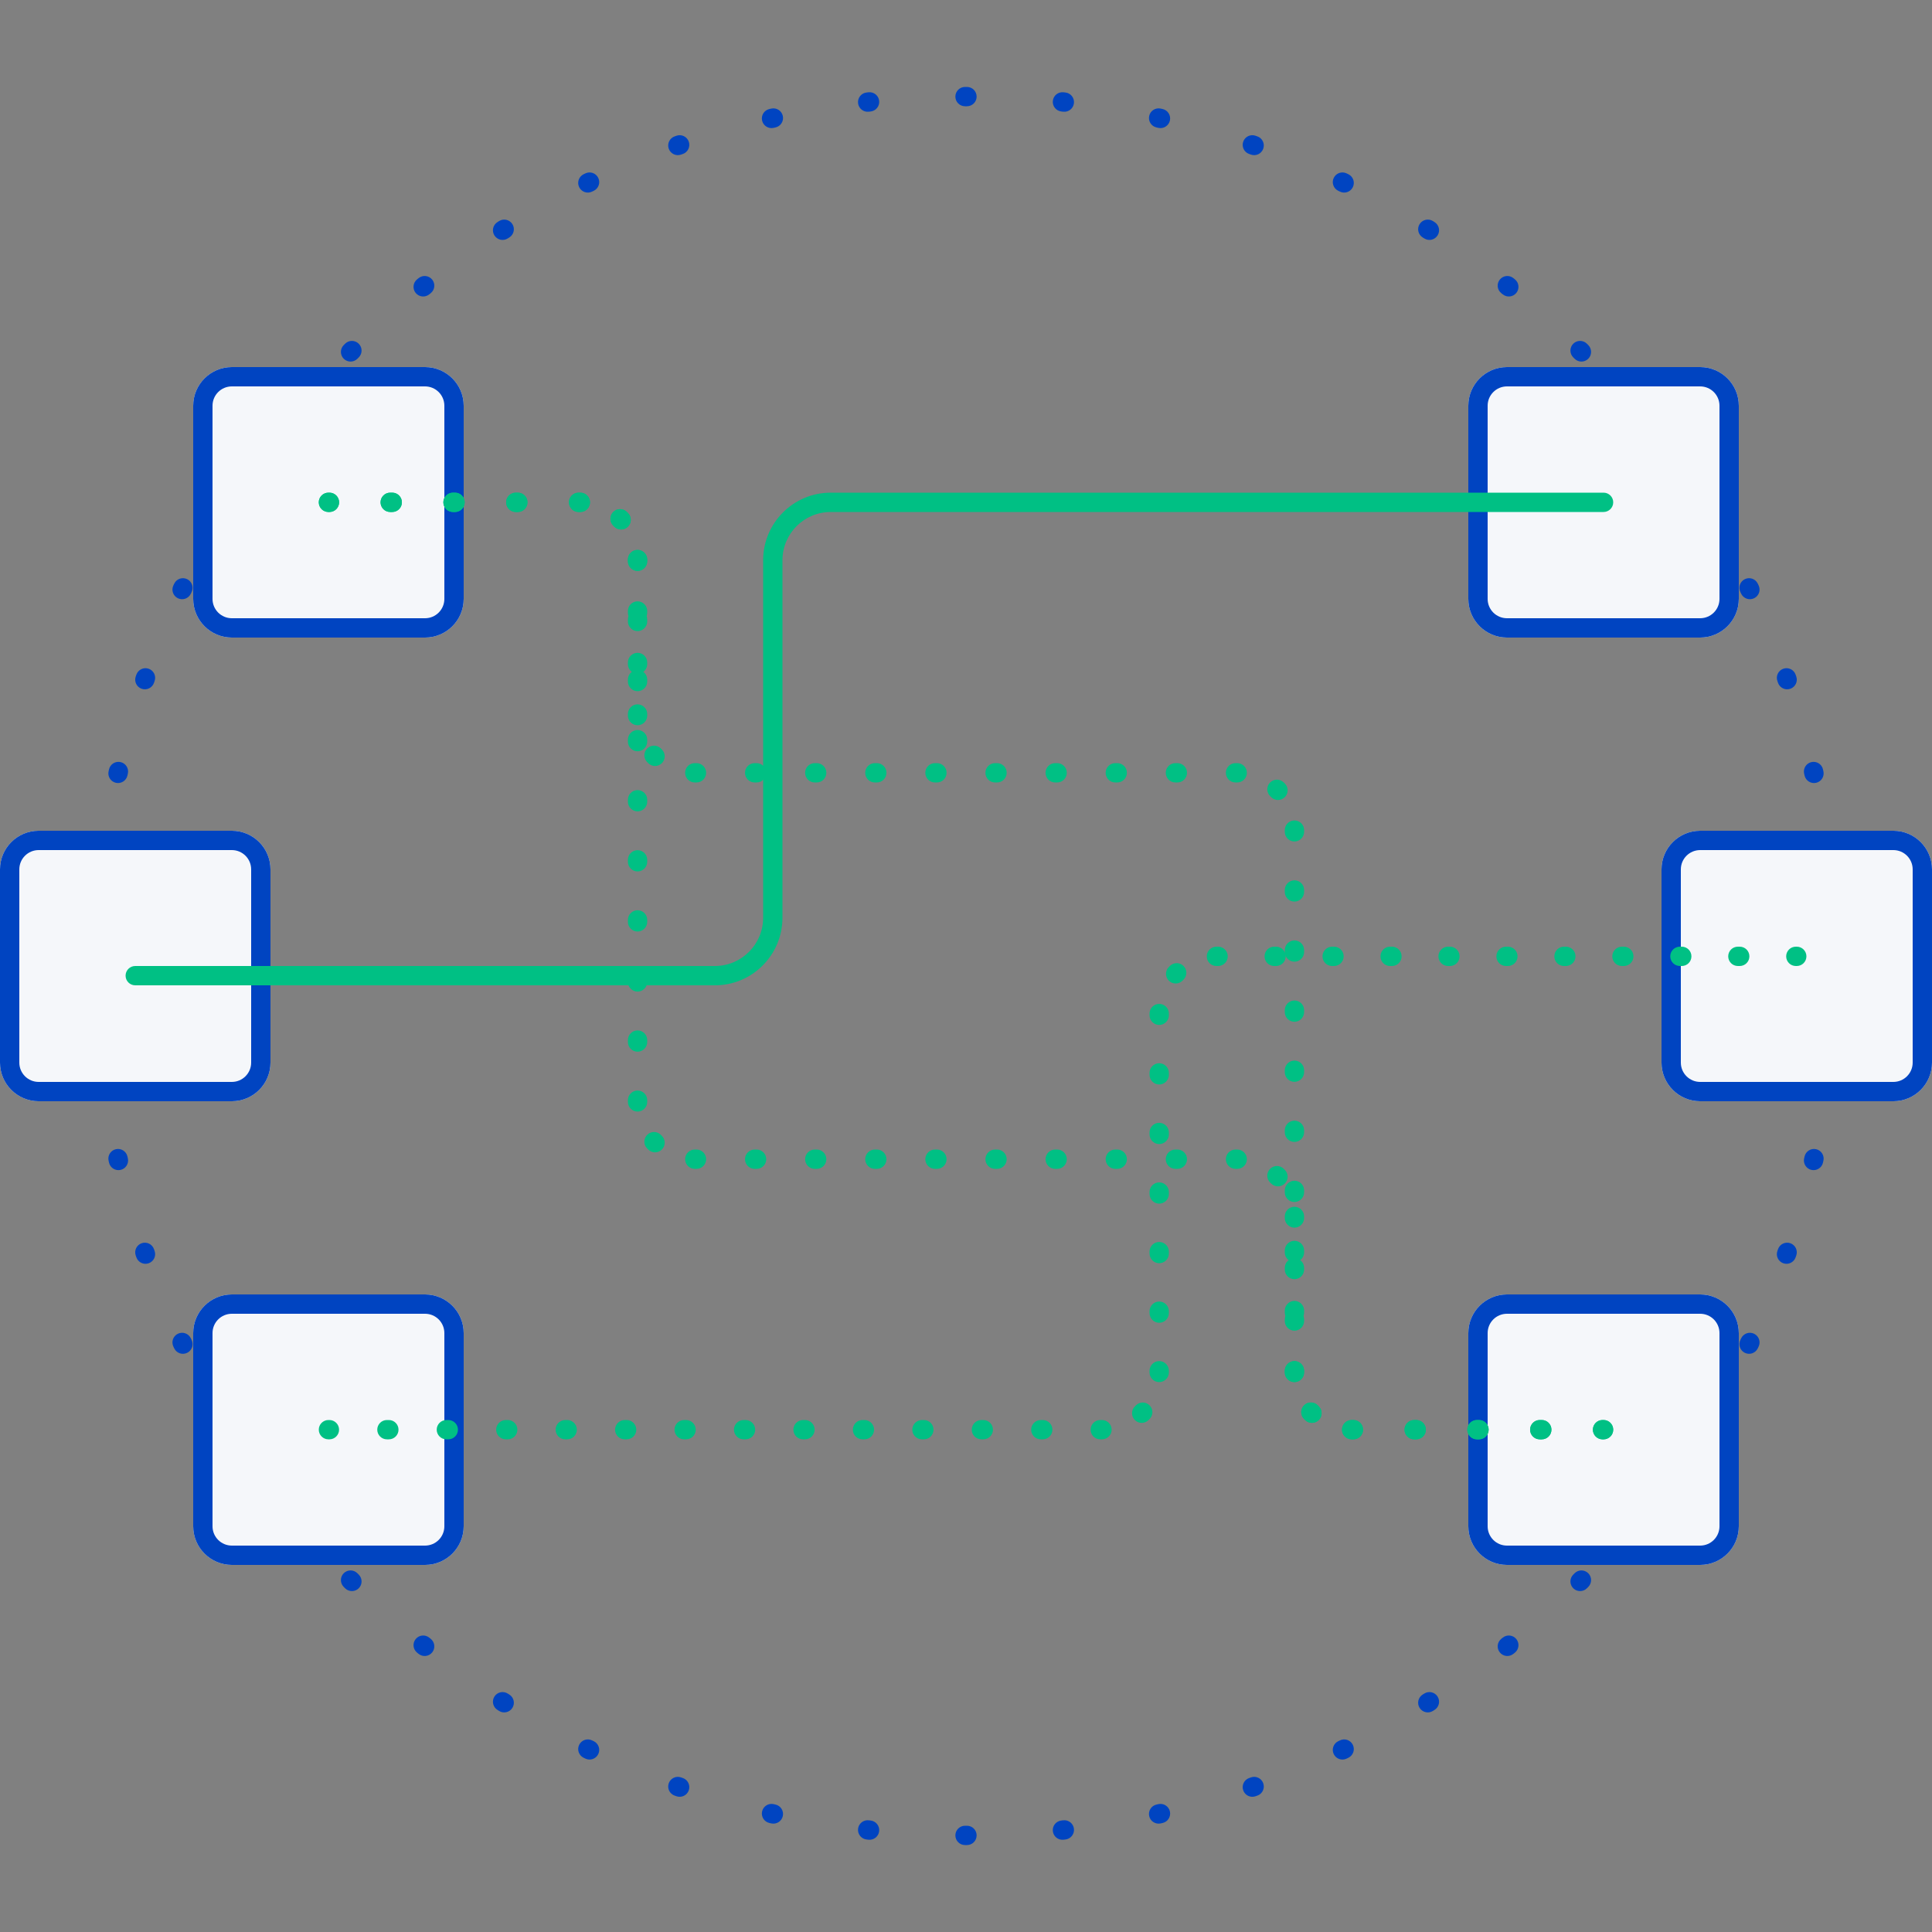 <svg width="100" height="100" viewBox="0 0 100 100" fill="none" xmlns="http://www.w3.org/2000/svg">
<rect x="0" y="0" width="100" height="100" fill="#808080" stroke="none"/>
<g clip-path="url(#clip0)">
<path fill-rule="evenodd" clip-rule="evenodd" d="M49.95 4.5L50 4.5L50.05 4.5C50.327 4.5 50.55 4.724 50.55 5.001C50.55 5.277 50.325 5.5 50.049 5.5L50 5.5L49.951 5.5C49.675 5.5 49.45 5.277 49.45 5.001C49.45 4.724 49.673 4.5 49.95 4.5ZM45.505 5.219C45.536 5.493 45.338 5.74 45.063 5.771L44.966 5.782C44.691 5.812 44.444 5.615 44.413 5.341C44.382 5.066 44.579 4.819 44.854 4.788L44.953 4.777C45.228 4.746 45.475 4.944 45.505 5.219ZM54.495 5.219C54.525 4.944 54.772 4.746 55.047 4.777L55.146 4.788C55.421 4.819 55.618 5.066 55.587 5.341C55.556 5.615 55.309 5.812 55.034 5.782L54.937 5.771C54.662 5.74 54.464 5.493 54.495 5.219ZM40.518 5.998C40.579 6.267 40.41 6.535 40.141 6.596L40.045 6.618C39.776 6.679 39.508 6.511 39.446 6.242C39.385 5.972 39.553 5.704 39.822 5.643L39.92 5.621C40.189 5.56 40.457 5.729 40.518 5.998ZM59.482 5.998C59.543 5.729 59.811 5.56 60.08 5.621L60.178 5.643C60.447 5.704 60.615 5.972 60.554 6.242C60.492 6.511 60.224 6.679 59.955 6.618L59.859 6.596C59.59 6.535 59.421 6.267 59.482 5.998ZM35.651 7.333C35.742 7.594 35.604 7.879 35.344 7.97L35.251 8.002C34.991 8.094 34.705 7.957 34.614 7.696C34.522 7.436 34.66 7.15 34.92 7.059L35.014 7.026C35.275 6.935 35.56 7.072 35.651 7.333ZM64.349 7.333C64.44 7.072 64.725 6.935 64.986 7.026L65.08 7.059C65.341 7.15 65.478 7.436 65.386 7.696C65.295 7.957 65.009 8.094 64.749 8.002L64.656 7.97C64.396 7.879 64.258 7.594 64.349 7.333ZM30.966 9.209C31.086 9.457 30.982 9.756 30.733 9.876L30.644 9.918C30.396 10.039 30.097 9.935 29.977 9.686C29.856 9.438 29.96 9.139 30.209 9.018L30.299 8.975C30.548 8.855 30.847 8.96 30.966 9.209ZM69.034 9.209C69.153 8.96 69.452 8.855 69.701 8.975L69.791 9.018C70.04 9.139 70.144 9.438 70.023 9.686C69.903 9.935 69.604 10.039 69.356 9.918L69.267 9.876C69.019 9.756 68.914 9.457 69.034 9.209ZM26.521 11.6C26.668 11.834 26.598 12.142 26.364 12.289L26.281 12.341C26.047 12.489 25.738 12.419 25.591 12.185C25.444 11.952 25.514 11.643 25.747 11.496L25.832 11.442C26.066 11.296 26.374 11.366 26.521 11.6ZM73.479 11.6C73.626 11.366 73.934 11.296 74.168 11.442L74.253 11.496C74.487 11.643 74.556 11.952 74.409 12.185C74.262 12.419 73.953 12.489 73.719 12.341L73.636 12.289C73.403 12.142 73.332 11.834 73.479 11.6ZM22.372 14.474C22.544 14.69 22.508 15.004 22.292 15.176L22.216 15.237C22 15.41 21.686 15.375 21.513 15.159C21.341 14.944 21.375 14.629 21.591 14.457L21.669 14.394C21.885 14.222 22.2 14.258 22.372 14.474ZM77.628 14.474C77.8 14.258 78.115 14.222 78.331 14.394L78.409 14.457C78.624 14.629 78.659 14.944 78.487 15.159C78.314 15.375 78 15.41 77.784 15.237L77.708 15.176C77.492 15.004 77.456 14.69 77.628 14.474ZM81.431 17.792C81.626 17.597 81.942 17.596 82.138 17.791L82.209 17.862C82.404 18.058 82.403 18.374 82.208 18.569C82.013 18.764 81.696 18.764 81.501 18.568L81.432 18.499C81.236 18.304 81.236 17.988 81.431 17.792ZM18.569 17.792C18.764 17.988 18.764 18.304 18.568 18.499L18.499 18.568C18.304 18.764 17.988 18.764 17.792 18.569C17.597 18.374 17.596 18.058 17.791 17.862L17.862 17.791C18.058 17.596 18.374 17.597 18.569 17.792ZM84.841 21.513C85.056 21.341 85.371 21.375 85.543 21.591L85.606 21.669C85.778 21.885 85.742 22.2 85.526 22.372C85.31 22.544 84.996 22.508 84.824 22.292L84.763 22.216C84.59 22 84.625 21.686 84.841 21.513ZM15.159 21.513C15.375 21.686 15.41 22 15.237 22.216L15.176 22.292C15.004 22.508 14.69 22.544 14.474 22.372C14.258 22.2 14.222 21.885 14.394 21.669L14.457 21.591C14.629 21.375 14.944 21.341 15.159 21.513ZM12.185 25.591C12.419 25.738 12.489 26.047 12.341 26.281L12.289 26.364C12.142 26.598 11.834 26.668 11.6 26.521C11.366 26.374 11.296 26.066 11.442 25.832L11.496 25.747C11.643 25.514 11.952 25.444 12.185 25.591ZM87.814 25.591C88.048 25.444 88.357 25.514 88.504 25.747L88.558 25.832C88.704 26.066 88.634 26.374 88.4 26.521C88.166 26.668 87.858 26.598 87.711 26.364L87.659 26.281C87.511 26.047 87.581 25.738 87.814 25.591ZM9.686 29.977C9.935 30.097 10.039 30.396 9.918 30.644L9.876 30.733C9.756 30.982 9.457 31.086 9.209 30.966C8.96 30.847 8.855 30.548 8.975 30.299L9.018 30.209C9.139 29.96 9.438 29.856 9.686 29.977ZM90.314 29.977C90.562 29.856 90.862 29.96 90.982 30.209L91.025 30.299C91.145 30.548 91.04 30.847 90.791 30.966C90.543 31.086 90.244 30.982 90.124 30.733L90.082 30.644C89.961 30.396 90.065 30.097 90.314 29.977ZM7.696 34.614C7.957 34.705 8.094 34.991 8.002 35.251L7.97 35.344C7.879 35.604 7.594 35.742 7.333 35.651C7.072 35.56 6.935 35.275 7.026 35.014L7.059 34.92C7.15 34.66 7.436 34.522 7.696 34.614ZM92.304 34.614C92.564 34.522 92.85 34.66 92.941 34.92L92.974 35.014C93.065 35.275 92.928 35.56 92.667 35.651C92.406 35.742 92.121 35.604 92.03 35.344L91.998 35.251C91.906 34.991 92.043 34.705 92.304 34.614ZM6.242 39.446C6.511 39.508 6.679 39.776 6.618 40.045L6.596 40.141C6.535 40.41 6.267 40.579 5.998 40.518C5.729 40.457 5.56 40.189 5.621 39.92L5.643 39.822C5.704 39.553 5.972 39.385 6.242 39.446ZM93.758 39.446C94.028 39.385 94.296 39.553 94.357 39.822L94.379 39.92C94.44 40.189 94.271 40.457 94.002 40.518C93.733 40.579 93.465 40.41 93.404 40.141L93.382 40.045C93.321 39.776 93.489 39.508 93.758 39.446ZM5.341 44.413C5.615 44.444 5.812 44.691 5.782 44.966L5.771 45.063C5.74 45.338 5.493 45.536 5.219 45.505C4.944 45.475 4.746 45.228 4.777 44.953L4.788 44.854C4.819 44.579 5.066 44.382 5.341 44.413ZM94.659 44.413C94.934 44.382 95.181 44.579 95.212 44.854L95.223 44.953C95.254 45.228 95.056 45.475 94.781 45.505C94.507 45.536 94.26 45.338 94.229 45.063L94.218 44.966C94.188 44.691 94.385 44.444 94.659 44.413ZM5.001 49.45C5.277 49.45 5.5 49.675 5.5 49.951L5.5 50L5.5 50.049C5.5 50.325 5.277 50.55 5.001 50.55C4.724 50.55 4.5 50.327 4.5 50.05L4.5 50L4.5 49.95C4.5 49.673 4.724 49.45 5.001 49.45ZM94.999 49.45C95.276 49.45 95.5 49.673 95.5 49.95L95.5 50L95.5 50.05C95.5 50.327 95.276 50.55 94.999 50.55C94.723 50.55 94.5 50.325 94.5 50.049V49.951C94.5 49.675 94.723 49.45 94.999 49.45ZM5.219 54.495C5.493 54.464 5.74 54.662 5.771 54.937L5.782 55.034C5.812 55.309 5.615 55.556 5.341 55.587C5.066 55.618 4.819 55.421 4.788 55.146L4.777 55.047C4.746 54.772 4.944 54.525 5.219 54.495ZM94.781 54.495C95.056 54.525 95.254 54.772 95.223 55.047L95.212 55.146C95.181 55.421 94.934 55.618 94.659 55.587C94.385 55.556 94.188 55.309 94.218 55.034L94.229 54.937C94.26 54.662 94.507 54.464 94.781 54.495ZM5.998 59.482C6.267 59.421 6.535 59.59 6.596 59.859L6.618 59.955C6.679 60.224 6.511 60.492 6.242 60.554C5.972 60.615 5.704 60.447 5.643 60.178L5.621 60.08C5.56 59.811 5.729 59.543 5.998 59.482ZM94.002 59.482C94.271 59.543 94.44 59.811 94.379 60.08L94.357 60.178C94.296 60.447 94.028 60.615 93.758 60.554C93.489 60.492 93.321 60.224 93.382 59.955L93.404 59.859C93.465 59.59 93.733 59.421 94.002 59.482ZM7.333 64.349C7.594 64.258 7.879 64.396 7.97 64.656L8.002 64.749C8.094 65.009 7.957 65.295 7.696 65.386C7.436 65.478 7.15 65.341 7.059 65.08L7.026 64.986C6.935 64.725 7.072 64.44 7.333 64.349ZM92.667 64.349C92.928 64.44 93.065 64.725 92.974 64.986L92.941 65.08C92.85 65.341 92.564 65.478 92.304 65.386C92.043 65.295 91.906 65.009 91.998 64.749L92.03 64.656C92.121 64.396 92.406 64.258 92.667 64.349ZM9.209 69.034C9.457 68.914 9.756 69.019 9.876 69.267L9.918 69.356C10.039 69.604 9.935 69.903 9.686 70.023C9.438 70.144 9.139 70.04 9.018 69.791L8.975 69.701C8.855 69.452 8.96 69.153 9.209 69.034ZM90.791 69.034C91.04 69.153 91.145 69.452 91.025 69.701L90.982 69.791C90.861 70.04 90.562 70.144 90.314 70.023C90.065 69.903 89.961 69.604 90.082 69.356L90.124 69.267C90.244 69.019 90.543 68.914 90.791 69.034ZM11.6 73.479C11.834 73.332 12.142 73.403 12.289 73.636L12.341 73.719C12.489 73.953 12.419 74.262 12.185 74.409C11.952 74.556 11.643 74.487 11.496 74.253L11.442 74.168C11.296 73.934 11.366 73.626 11.6 73.479ZM88.4 73.479C88.634 73.626 88.704 73.934 88.558 74.168L88.504 74.253C88.357 74.487 88.048 74.556 87.814 74.409C87.581 74.262 87.511 73.953 87.659 73.719L87.711 73.636C87.858 73.403 88.166 73.332 88.4 73.479ZM14.474 77.628C14.69 77.456 15.004 77.492 15.176 77.708L15.237 77.784C15.41 78 15.375 78.314 15.159 78.487C14.944 78.659 14.629 78.624 14.457 78.409L14.394 78.331C14.222 78.115 14.258 77.8 14.474 77.628ZM85.526 77.628C85.742 77.8 85.778 78.115 85.606 78.331L85.543 78.409C85.371 78.624 85.056 78.659 84.841 78.487C84.625 78.314 84.59 78 84.763 77.784L84.824 77.708C84.996 77.492 85.31 77.456 85.526 77.628ZM17.792 81.431C17.988 81.236 18.304 81.236 18.499 81.432L18.568 81.501C18.764 81.696 18.764 82.013 18.569 82.208C18.374 82.403 18.058 82.404 17.862 82.209L17.791 82.138C17.596 81.942 17.597 81.626 17.792 81.431ZM82.208 81.431C82.403 81.626 82.404 81.942 82.209 82.138L82.138 82.209C81.942 82.404 81.626 82.403 81.431 82.208C81.236 82.013 81.236 81.696 81.432 81.501L81.501 81.432C81.696 81.236 82.013 81.236 82.208 81.431ZM21.513 84.841C21.686 84.625 22 84.59 22.216 84.763L22.292 84.824C22.508 84.996 22.544 85.31 22.372 85.526C22.2 85.742 21.885 85.778 21.669 85.606L21.591 85.543C21.375 85.371 21.341 85.056 21.513 84.841ZM78.487 84.841C78.659 85.056 78.624 85.371 78.409 85.543L78.331 85.606C78.115 85.778 77.8 85.742 77.628 85.526C77.456 85.31 77.492 84.996 77.708 84.824L77.784 84.763C78 84.59 78.314 84.625 78.487 84.841ZM25.591 87.814C25.738 87.581 26.047 87.511 26.281 87.659L26.364 87.711C26.598 87.858 26.668 88.166 26.521 88.4C26.374 88.634 26.066 88.704 25.832 88.558L25.747 88.504C25.514 88.357 25.444 88.048 25.591 87.814ZM74.409 87.814C74.556 88.048 74.487 88.357 74.253 88.504L74.168 88.558C73.934 88.704 73.626 88.634 73.479 88.4C73.332 88.166 73.403 87.858 73.636 87.711L73.719 87.659C73.953 87.511 74.262 87.581 74.409 87.814ZM29.977 90.314C30.097 90.065 30.396 89.961 30.644 90.082L30.733 90.124C30.982 90.244 31.086 90.543 30.966 90.791C30.847 91.04 30.548 91.145 30.299 91.025L30.209 90.982C29.96 90.861 29.856 90.562 29.977 90.314ZM70.023 90.314C70.144 90.562 70.04 90.862 69.791 90.982L69.701 91.025C69.452 91.145 69.153 91.04 69.034 90.791C68.914 90.543 69.019 90.244 69.267 90.124L69.356 90.082C69.604 89.961 69.903 90.065 70.023 90.314ZM34.614 92.304C34.705 92.043 34.991 91.906 35.251 91.998L35.344 92.03C35.604 92.121 35.742 92.406 35.651 92.667C35.56 92.928 35.275 93.065 35.014 92.974L34.92 92.941C34.66 92.85 34.522 92.564 34.614 92.304ZM65.386 92.304C65.478 92.564 65.341 92.85 65.08 92.941L64.986 92.974C64.725 93.065 64.44 92.928 64.349 92.667C64.258 92.406 64.396 92.121 64.656 92.03L64.749 91.998C65.009 91.906 65.295 92.043 65.386 92.304ZM39.446 93.758C39.508 93.489 39.776 93.321 40.045 93.382L40.141 93.404C40.41 93.465 40.579 93.733 40.518 94.002C40.457 94.271 40.189 94.44 39.92 94.379L39.822 94.357C39.553 94.296 39.385 94.028 39.446 93.758ZM60.554 93.758C60.615 94.028 60.447 94.296 60.178 94.357L60.08 94.379C59.811 94.44 59.543 94.271 59.482 94.002C59.421 93.733 59.59 93.465 59.859 93.404L59.955 93.382C60.224 93.321 60.492 93.489 60.554 93.758ZM44.413 94.659C44.444 94.385 44.691 94.188 44.966 94.218L45.063 94.229C45.338 94.26 45.536 94.507 45.505 94.781C45.475 95.056 45.228 95.254 44.953 95.223L44.854 95.212C44.579 95.181 44.382 94.934 44.413 94.659ZM55.587 94.659C55.618 94.934 55.421 95.181 55.146 95.212L55.047 95.223C54.772 95.254 54.525 95.056 54.495 94.781C54.464 94.507 54.662 94.26 54.937 94.229L55.034 94.218C55.309 94.188 55.556 94.385 55.587 94.659ZM49.45 94.999C49.45 94.723 49.675 94.5 49.951 94.5H50.049C50.325 94.5 50.55 94.723 50.55 94.999C50.55 95.276 50.327 95.5 50.05 95.5L50 95.5L49.95 95.5C49.673 95.5 49.45 95.276 49.45 94.999Z" fill="#0044C1"/>
<path d="M22 19C23.105 19 24 19.895 24 21L24 31C24 32.105 23.105 33 22 33L12 33C10.895 33 10 32.105 10 31L10 21C10 19.895 10.895 19 12 19L22 19Z" fill="#F5F7FA"/>
<path fill-rule="evenodd" clip-rule="evenodd" d="M23 31L23 21C23 20.448 22.552 20 22 20L12 20C11.448 20 11 20.448 11 21L11 31C11 31.552 11.448 32 12 32L22 32C22.552 32 23 31.552 23 31ZM24 21C24 19.895 23.105 19 22 19L12 19C10.895 19 10 19.895 10 21L10 31C10 32.105 10.895 33 12 33L22 33C23.105 33 24 32.105 24 31L24 21Z" fill="#0044C1"/>
<path d="M12 43C13.105 43 14 43.895 14 45L14 55C14 56.105 13.105 57 12 57L2 57C0.895 57 -5.72819e-07 56.105 -5.24537e-07 55L-8.74228e-08 45C-3.91405e-08 43.895 0.895 43 2 43L12 43Z" fill="#F5F7FA"/>
<path fill-rule="evenodd" clip-rule="evenodd" d="M13 55L13 45C13 44.448 12.552 44 12 44L2 44C1.448 44 1 44.448 1 45L1 55C1 55.552 1.448 56 2 56L12 56C12.552 56 13 55.552 13 55ZM14 45C14 43.895 13.105 43 12 43L2 43C0.895 43 -3.91405e-08 43.895 -8.74228e-08 45L-5.24537e-07 55C-5.72819e-07 56.105 0.895 57 2 57L12 57C13.105 57 14 56.105 14 55L14 45Z" fill="#0044C1"/>
<path d="M22 67C23.105 67 24 67.895 24 69L24 79C24 80.105 23.105 81 22 81L12 81C10.895 81 10 80.105 10 79L10 69C10 67.895 10.895 67 12 67L22 67Z" fill="#F5F7FA"/>
<path fill-rule="evenodd" clip-rule="evenodd" d="M23 79L23 69C23 68.448 22.552 68 22 68L12 68C11.448 68 11 68.448 11 69L11 79C11 79.552 11.448 80 12 80L22 80C22.552 80 23 79.552 23 79ZM24 69C24 67.895 23.105 67 22 67L12 67C10.895 67 10 67.895 10 69L10 79C10 80.105 10.895 81 12 81L22 81C23.105 81 24 80.105 24 79L24 69Z" fill="#0044C1"/>
<path d="M78 81C76.895 81 76 80.105 76 79L76 69C76 67.895 76.895 67 78 67L88 67C89.105 67 90 67.895 90 69L90 79C90 80.105 89.105 81 88 81L78 81Z" fill="#F5F7FA"/>
<path fill-rule="evenodd" clip-rule="evenodd" d="M77 69L77 79C77 79.552 77.448 80 78 80L88 80C88.552 80 89 79.552 89 79L89 69C89 68.448 88.552 68 88 68L78 68C77.448 68 77 68.448 77 69ZM76 79C76 80.105 76.895 81 78 81L88 81C89.105 81 90 80.105 90 79L90 69C90 67.895 89.105 67 88 67L78 67C76.895 67 76 67.895 76 69L76 79Z" fill="#0044C1"/>
<path d="M88 57C86.895 57 86 56.105 86 55L86 45C86 43.895 86.895 43 88 43L98 43C99.105 43 100 43.895 100 45L100 55C100 56.105 99.105 57 98 57L88 57Z" fill="#F5F7FA"/>
<path fill-rule="evenodd" clip-rule="evenodd" d="M87 45L87 55C87 55.552 87.448 56 88 56L98 56C98.552 56 99 55.552 99 55L99 45C99 44.448 98.552 44 98 44L88 44C87.448 44 87 44.448 87 45ZM86 55C86 56.105 86.895 57 88 57L98 57C99.105 57 100 56.105 100 55L100 45C100 43.895 99.105 43 98 43L88 43C86.895 43 86 43.895 86 45L86 55Z" fill="#0044C1"/>
<path d="M78 33C76.895 33 76 32.105 76 31L76 21C76 19.895 76.895 19 78 19L88 19C89.105 19 90 19.895 90 21L90 31C90 32.105 89.105 33 88 33L78 33Z" fill="#F5F7FA"/>
<path fill-rule="evenodd" clip-rule="evenodd" d="M77 21L77 31C77 31.552 77.448 32 78 32L88 32C88.552 32 89 31.552 89 31L89 21C89 20.448 88.552 20 88 20L78 20C77.448 20 77 20.448 77 21ZM76 31C76 32.105 76.895 33 78 33L88 33C89.105 33 90 32.105 90 31L90 21C90 19.895 89.105 19 88 19L78 19C76.895 19 76 19.895 76 21L76 31Z" fill="#0044C1"/>
<path fill-rule="evenodd" clip-rule="evenodd" d="M16.5 26C16.5 25.724 16.724 25.5 17 25.5H17.052C17.329 25.5 17.552 25.724 17.552 26C17.552 26.276 17.329 26.5 17.052 26.5H17C16.724 26.5 16.5 26.276 16.5 26ZM19.698 26C19.698 25.724 19.921 25.5 20.198 25.5H20.302C20.579 25.5 20.802 25.724 20.802 26C20.802 26.276 20.579 26.5 20.302 26.5H20.198C19.921 26.5 19.698 26.276 19.698 26ZM22.948 26C22.948 25.724 23.171 25.5 23.448 25.5H23.552C23.829 25.5 24.052 25.724 24.052 26C24.052 26.276 23.829 26.5 23.552 26.5H23.448C23.171 26.5 22.948 26.276 22.948 26ZM26.198 26C26.198 25.724 26.421 25.5 26.698 25.5H26.802C27.079 25.5 27.302 25.724 27.302 26C27.302 26.276 27.079 26.5 26.802 26.5H26.698C26.421 26.5 26.198 26.276 26.198 26ZM29.448 26C29.448 25.724 29.671 25.5 29.948 25.5H30L30.044 25.5C30.32 25.504 30.542 25.73 30.538 26.006C30.535 26.283 30.308 26.504 30.032 26.5L30 26.5H29.948C29.671 26.5 29.448 26.276 29.448 26ZM31.736 26.503C31.929 26.305 32.246 26.301 32.443 26.494C32.465 26.515 32.485 26.535 32.506 26.557C32.699 26.754 32.695 27.071 32.497 27.264C32.299 27.456 31.983 27.453 31.79 27.255C31.775 27.24 31.76 27.225 31.745 27.21C31.547 27.017 31.544 26.701 31.736 26.503ZM32.993 28.462C33.27 28.458 33.496 28.68 33.5 28.956L33.5 29V29.043C33.5 29.319 33.276 29.543 33 29.543C32.724 29.543 32.5 29.319 32.5 29.043V29L32.5 28.968C32.496 28.692 32.717 28.465 32.993 28.462ZM33 31.124C33.276 31.124 33.5 31.348 33.5 31.624V31.71C33.5 31.986 33.276 32.21 33 32.21C32.724 32.21 32.5 31.986 32.5 31.71V31.624C32.5 31.348 32.724 31.124 33 31.124ZM33 33.79C33.276 33.79 33.5 34.014 33.5 34.29V34.376C33.5 34.653 33.276 34.876 33 34.876C32.724 34.876 32.5 34.653 32.5 34.376V34.29C32.5 34.014 32.724 33.79 33 33.79ZM33 36.457C33.276 36.457 33.5 36.681 33.5 36.957V37L33.5 37.032C33.504 37.308 33.283 37.535 33.007 37.538C32.73 37.542 32.504 37.321 32.5 37.044L32.5 37V36.957C32.5 36.681 32.724 36.457 33 36.457ZM33.503 38.736C33.701 38.544 34.017 38.547 34.21 38.745C34.225 38.76 34.24 38.775 34.255 38.79C34.453 38.983 34.456 39.299 34.264 39.497C34.071 39.695 33.754 39.699 33.557 39.506C33.535 39.485 33.515 39.465 33.494 39.443C33.301 39.246 33.305 38.929 33.503 38.736ZM35.462 39.993C35.465 39.717 35.692 39.496 35.968 39.5L36 39.5H36.05C36.326 39.5 36.55 39.724 36.55 40C36.55 40.276 36.326 40.5 36.05 40.5H36L35.956 40.5C35.679 40.496 35.458 40.27 35.462 39.993ZM38.561 40C38.561 39.724 38.785 39.5 39.061 39.5H39.161C39.437 39.5 39.661 39.724 39.661 40C39.661 40.276 39.437 40.5 39.161 40.5H39.061C38.785 40.5 38.561 40.276 38.561 40ZM41.672 40C41.672 39.724 41.896 39.5 42.172 39.5H42.272C42.548 39.5 42.772 39.724 42.772 40C42.772 40.276 42.548 40.5 42.272 40.5H42.172C41.896 40.5 41.672 40.276 41.672 40ZM44.783 40C44.783 39.724 45.007 39.5 45.283 39.5H45.383C45.66 39.5 45.883 39.724 45.883 40C45.883 40.276 45.66 40.5 45.383 40.5H45.283C45.007 40.5 44.783 40.276 44.783 40ZM47.894 40C47.894 39.724 48.118 39.5 48.394 39.5H48.495C48.771 39.5 48.995 39.724 48.995 40C48.995 40.276 48.771 40.5 48.495 40.5H48.394C48.118 40.5 47.894 40.276 47.894 40ZM51.005 40C51.005 39.724 51.229 39.5 51.505 39.5H51.606C51.882 39.5 52.106 39.724 52.106 40C52.106 40.276 51.882 40.5 51.606 40.5H51.505C51.229 40.5 51.005 40.276 51.005 40ZM54.117 40C54.117 39.724 54.34 39.5 54.617 39.5H54.717C54.993 39.5 55.217 39.724 55.217 40C55.217 40.276 54.993 40.5 54.717 40.5H54.617C54.34 40.5 54.117 40.276 54.117 40ZM57.228 40C57.228 39.724 57.452 39.5 57.728 39.5H57.828C58.104 39.5 58.328 39.724 58.328 40C58.328 40.276 58.104 40.5 57.828 40.5H57.728C57.452 40.5 57.228 40.276 57.228 40ZM60.339 40C60.339 39.724 60.563 39.5 60.839 39.5H60.939C61.215 39.5 61.439 39.724 61.439 40C61.439 40.276 61.215 40.5 60.939 40.5H60.839C60.563 40.5 60.339 40.276 60.339 40ZM63.45 40C63.45 39.724 63.674 39.5 63.95 39.5H64L64.044 39.5C64.321 39.504 64.542 39.73 64.538 40.007C64.535 40.283 64.308 40.504 64.032 40.5L64 40.5H63.95C63.674 40.5 63.45 40.276 63.45 40ZM65.737 40.505C65.93 40.307 66.246 40.304 66.444 40.497C66.465 40.517 66.486 40.538 66.507 40.559C66.699 40.757 66.695 41.074 66.497 41.266C66.299 41.459 65.983 41.455 65.79 41.257C65.775 41.242 65.76 41.227 65.745 41.212C65.548 41.019 65.544 40.702 65.737 40.505ZM66.993 42.466C67.27 42.462 67.496 42.683 67.5 42.959L67.5 43.004V43.054C67.5 43.33 67.276 43.555 67 43.555C66.724 43.555 66.5 43.331 66.5 43.055V43.005L66.5 42.972C66.496 42.696 66.717 42.469 66.993 42.466ZM67 45.565C67.276 45.565 67.5 45.789 67.5 46.065V46.166C67.5 46.442 67.276 46.666 67 46.666C66.724 46.666 66.5 46.442 66.5 46.166V46.066C66.5 45.79 66.724 45.565 67 45.565ZM67 48.676C67.276 48.676 67.5 48.9 67.5 49.176V49.276C67.5 49.552 67.276 49.776 67 49.776C66.724 49.776 66.5 49.552 66.5 49.276V49.176C66.5 48.9 66.724 48.676 67 48.676ZM67 51.785C67.276 51.785 67.5 52.009 67.5 52.285V52.385C67.5 52.661 67.276 52.886 67 52.886C66.724 52.886 66.5 52.662 66.5 52.386V52.286C66.5 52.01 66.724 51.785 67 51.785ZM67 54.895C67.276 54.895 67.5 55.119 67.5 55.395V55.495C67.5 55.771 67.276 55.995 67 55.995C66.724 55.995 66.5 55.771 66.5 55.495V55.395C66.5 55.119 66.724 54.895 67 54.895ZM67 58.005C67.276 58.005 67.5 58.229 67.5 58.505V58.605C67.5 58.881 67.276 59.105 67 59.105C66.724 59.105 66.5 58.881 66.5 58.605V58.505C66.5 58.229 66.724 58.005 67 58.005ZM67 61.114C67.276 61.114 67.5 61.338 67.5 61.614V61.714C67.5 61.99 67.276 62.215 67 62.215C66.724 62.215 66.5 61.991 66.5 61.715V61.615C66.5 61.339 66.724 61.114 67 61.114ZM67 64.224C67.276 64.224 67.5 64.448 67.5 64.724V64.824C67.5 65.1 67.276 65.324 67 65.324C66.724 65.324 66.5 65.1 66.5 64.824V64.725C66.5 64.448 66.724 64.224 67 64.224ZM67 67.334C67.276 67.334 67.5 67.558 67.5 67.834V67.934C67.5 68.21 67.276 68.435 67 68.435C66.724 68.435 66.5 68.211 66.5 67.935V67.834C66.5 67.558 66.724 67.334 67 67.334ZM67 70.445C67.276 70.445 67.5 70.669 67.5 70.945V70.996L67.5 71.028C67.504 71.304 67.283 71.531 67.007 71.534C66.73 71.538 66.504 71.317 66.5 71.04L66.5 70.996V70.946C66.5 70.67 66.724 70.445 67 70.445ZM67.503 72.734C67.701 72.541 68.017 72.545 68.21 72.743C68.225 72.758 68.24 72.773 68.255 72.788C68.452 72.981 68.456 73.298 68.263 73.495C68.07 73.693 67.754 73.696 67.556 73.503C67.535 73.483 67.514 73.462 67.493 73.441C67.301 73.243 67.305 72.926 67.503 72.734ZM69.462 73.993C69.465 73.717 69.692 73.496 69.968 73.5L70 73.5H70.052C70.329 73.5 70.552 73.724 70.552 74C70.552 74.276 70.329 74.5 70.052 74.5H70L69.956 74.5C69.679 74.496 69.458 74.27 69.462 73.993ZM72.698 74C72.698 73.724 72.921 73.5 73.198 73.5H73.302C73.579 73.5 73.802 73.724 73.802 74C73.802 74.276 73.579 74.5 73.302 74.5H73.198C72.921 74.5 72.698 74.276 72.698 74ZM75.948 74C75.948 73.724 76.171 73.5 76.448 73.5H76.552C76.829 73.5 77.052 73.724 77.052 74C77.052 74.276 76.829 74.5 76.552 74.5H76.448C76.171 74.5 75.948 74.276 75.948 74ZM79.198 74C79.198 73.724 79.421 73.5 79.698 73.5H79.802C80.079 73.5 80.302 73.724 80.302 74C80.302 74.276 80.079 74.5 79.802 74.5H79.698C79.421 74.5 79.198 74.276 79.198 74ZM82.448 74C82.448 73.724 82.671 73.5 82.948 73.5H83C83.276 73.5 83.5 73.724 83.5 74C83.5 74.276 83.276 74.5 83 74.5H82.948C82.671 74.5 82.448 74.276 82.448 74Z" fill="#00C084"/>
<path fill-rule="evenodd" clip-rule="evenodd" d="M83.5 74C83.5 74.276 83.276 74.5 83 74.5H82.948C82.671 74.5 82.448 74.276 82.448 74C82.448 73.724 82.671 73.5 82.948 73.5H83C83.276 73.5 83.5 73.724 83.5 74ZM80.302 74C80.302 74.276 80.079 74.5 79.802 74.5H79.698C79.421 74.5 79.198 74.276 79.198 74C79.198 73.724 79.421 73.5 79.698 73.5H79.802C80.079 73.5 80.302 73.724 80.302 74ZM77.052 74C77.052 74.276 76.829 74.5 76.552 74.5H76.448C76.171 74.5 75.948 74.276 75.948 74C75.948 73.724 76.171 73.5 76.448 73.5H76.552C76.829 73.5 77.052 73.724 77.052 74ZM73.802 74C73.802 74.276 73.579 74.5 73.302 74.5H73.198C72.921 74.5 72.698 74.276 72.698 74C72.698 73.724 72.921 73.5 73.198 73.5H73.302C73.579 73.5 73.802 73.724 73.802 74ZM70.552 74C70.552 74.276 70.329 74.5 70.052 74.5H70L69.956 74.5C69.68 74.496 69.458 74.27 69.462 73.993C69.465 73.717 69.692 73.496 69.968 73.5L70 73.5H70.052C70.329 73.5 70.552 73.724 70.552 74ZM68.264 73.497C68.071 73.695 67.754 73.699 67.557 73.506C67.535 73.485 67.515 73.465 67.494 73.443C67.301 73.246 67.305 72.929 67.503 72.736C67.701 72.543 68.017 72.547 68.21 72.745C68.225 72.76 68.24 72.775 68.255 72.79C68.453 72.983 68.457 73.299 68.264 73.497ZM67.007 71.538C66.73 71.542 66.504 71.32 66.5 71.044L66.5 71V70.957C66.5 70.681 66.724 70.457 67 70.457C67.276 70.457 67.5 70.681 67.5 70.957V71L67.5 71.032C67.504 71.308 67.283 71.535 67.007 71.538ZM67 68.876C66.724 68.876 66.5 68.653 66.5 68.376V68.29C66.5 68.014 66.724 67.79 67 67.79C67.276 67.79 67.5 68.014 67.5 68.29V68.376C67.5 68.653 67.276 68.876 67 68.876ZM67 66.21C66.724 66.21 66.5 65.986 66.5 65.71V65.624C66.5 65.347 66.724 65.124 67 65.124C67.276 65.124 67.5 65.347 67.5 65.624V65.71C67.5 65.986 67.276 66.21 67 66.21ZM67 63.543C66.724 63.543 66.5 63.319 66.5 63.043V63L66.5 62.968C66.496 62.692 66.717 62.465 66.993 62.462C67.27 62.458 67.496 62.679 67.5 62.956L67.5 63V63.043C67.5 63.319 67.276 63.543 67 63.543ZM66.497 61.264C66.299 61.456 65.983 61.453 65.79 61.255C65.775 61.24 65.76 61.225 65.745 61.21C65.547 61.017 65.543 60.701 65.736 60.503C65.929 60.305 66.246 60.301 66.443 60.494C66.465 60.515 66.485 60.535 66.506 60.557C66.699 60.754 66.695 61.071 66.497 61.264ZM64.538 60.007C64.535 60.283 64.308 60.504 64.032 60.5L64 60.5H63.95C63.674 60.5 63.45 60.276 63.45 60C63.45 59.724 63.674 59.5 63.95 59.5H64L64.044 59.5C64.32 59.504 64.542 59.73 64.538 60.007ZM61.439 60C61.439 60.276 61.215 60.5 60.939 60.5H60.839C60.563 60.5 60.339 60.276 60.339 60C60.339 59.724 60.563 59.5 60.839 59.5H60.939C61.215 59.5 61.439 59.724 61.439 60ZM58.328 60C58.328 60.276 58.104 60.5 57.828 60.5H57.728C57.452 60.5 57.228 60.276 57.228 60C57.228 59.724 57.452 59.5 57.728 59.5H57.828C58.104 59.5 58.328 59.724 58.328 60ZM55.217 60C55.217 60.276 54.993 60.5 54.717 60.5H54.617C54.34 60.5 54.117 60.276 54.117 60C54.117 59.724 54.34 59.5 54.617 59.5H54.717C54.993 59.5 55.217 59.724 55.217 60ZM52.106 60C52.106 60.276 51.882 60.5 51.606 60.5H51.505C51.229 60.5 51.005 60.276 51.005 60C51.005 59.724 51.229 59.5 51.505 59.5H51.606C51.882 59.5 52.106 59.724 52.106 60ZM48.995 60C48.995 60.276 48.771 60.5 48.495 60.5H48.394C48.118 60.5 47.894 60.276 47.894 60C47.894 59.724 48.118 59.5 48.394 59.5H48.495C48.771 59.5 48.995 59.724 48.995 60ZM45.883 60C45.883 60.276 45.66 60.5 45.383 60.5H45.283C45.007 60.5 44.783 60.276 44.783 60C44.783 59.724 45.007 59.5 45.283 59.5H45.383C45.66 59.5 45.883 59.724 45.883 60ZM42.772 60C42.772 60.276 42.548 60.5 42.272 60.5H42.172C41.896 60.5 41.672 60.276 41.672 60C41.672 59.724 41.896 59.5 42.172 59.5H42.272C42.548 59.5 42.772 59.724 42.772 60ZM39.661 60C39.661 60.276 39.437 60.5 39.161 60.5H39.061C38.785 60.5 38.561 60.276 38.561 60C38.561 59.724 38.785 59.5 39.061 59.5H39.161C39.437 59.5 39.661 59.724 39.661 60ZM36.55 60C36.55 60.276 36.326 60.5 36.05 60.5H36L35.956 60.5C35.679 60.496 35.458 60.27 35.462 59.993C35.465 59.717 35.692 59.496 35.968 59.5L36 59.5H36.05C36.326 59.5 36.55 59.724 36.55 60ZM34.263 59.495C34.07 59.693 33.754 59.696 33.556 59.503C33.535 59.483 33.514 59.462 33.493 59.441C33.301 59.243 33.305 58.926 33.503 58.734C33.701 58.541 34.017 58.545 34.21 58.743C34.225 58.758 34.24 58.773 34.255 58.788C34.452 58.981 34.456 59.298 34.263 59.495ZM33.007 57.534C32.73 57.538 32.504 57.317 32.5 57.041L32.5 56.996V56.946C32.5 56.67 32.724 56.445 33 56.445C33.276 56.445 33.5 56.669 33.5 56.945V56.995L33.5 57.028C33.504 57.304 33.283 57.531 33.007 57.534ZM33 54.435C32.724 54.435 32.5 54.211 32.5 53.935V53.834C32.5 53.558 32.724 53.334 33 53.334C33.276 53.334 33.5 53.558 33.5 53.834V53.934C33.5 54.21 33.276 54.435 33 54.435ZM33 51.324C32.724 51.324 32.5 51.1 32.5 50.824V50.724C32.5 50.448 32.724 50.224 33 50.224C33.276 50.224 33.5 50.448 33.5 50.724V50.824C33.5 51.1 33.276 51.324 33 51.324ZM33 48.215C32.724 48.215 32.5 47.991 32.5 47.715V47.615C32.5 47.339 32.724 47.114 33 47.114C33.276 47.114 33.5 47.338 33.5 47.614V47.714C33.5 47.99 33.276 48.215 33 48.215ZM33 45.105C32.724 45.105 32.5 44.881 32.5 44.605V44.505C32.5 44.229 32.724 44.005 33 44.005C33.276 44.005 33.5 44.229 33.5 44.505V44.605C33.5 44.881 33.276 45.105 33 45.105ZM33 41.995C32.724 41.995 32.5 41.771 32.5 41.495V41.395C32.5 41.119 32.724 40.895 33 40.895C33.276 40.895 33.5 41.119 33.5 41.395V41.495C33.5 41.771 33.276 41.995 33 41.995ZM33 38.886C32.724 38.886 32.5 38.662 32.5 38.386V38.286C32.5 38.01 32.724 37.785 33 37.785C33.276 37.785 33.5 38.009 33.5 38.285V38.385C33.5 38.661 33.276 38.886 33 38.886ZM33 35.776C32.724 35.776 32.5 35.552 32.5 35.276V35.176C32.5 34.9 32.724 34.676 33 34.676C33.276 34.676 33.5 34.9 33.5 35.176V35.276C33.5 35.552 33.276 35.776 33 35.776ZM33 32.666C32.724 32.666 32.5 32.442 32.5 32.166V32.066C32.5 31.79 32.724 31.565 33 31.565C33.276 31.565 33.5 31.789 33.5 32.065V32.166C33.5 32.442 33.276 32.666 33 32.666ZM33 29.555C32.724 29.555 32.5 29.331 32.5 29.055V29.005L32.5 28.972C32.496 28.696 32.717 28.469 32.993 28.466C33.27 28.462 33.496 28.683 33.5 28.959L33.5 29.004V29.054C33.5 29.33 33.276 29.555 33 29.555ZM32.497 27.266C32.299 27.459 31.983 27.455 31.79 27.257C31.775 27.242 31.76 27.227 31.745 27.212C31.548 27.019 31.544 26.702 31.737 26.505C31.93 26.307 32.246 26.304 32.444 26.497C32.465 26.517 32.486 26.538 32.507 26.559C32.699 26.757 32.695 27.074 32.497 27.266ZM30.538 26.006C30.535 26.283 30.308 26.504 30.032 26.5L30 26.5H29.948C29.671 26.5 29.448 26.276 29.448 26C29.448 25.724 29.671 25.5 29.948 25.5H30L30.044 25.5C30.321 25.504 30.542 25.73 30.538 26.006ZM27.302 26C27.302 26.276 27.079 26.5 26.802 26.5H26.698C26.421 26.5 26.198 26.276 26.198 26C26.198 25.724 26.421 25.5 26.698 25.5H26.802C27.079 25.5 27.302 25.724 27.302 26ZM24.052 26C24.052 26.276 23.829 26.5 23.552 26.5H23.448C23.171 26.5 22.948 26.276 22.948 26C22.948 25.724 23.171 25.5 23.448 25.5H23.552C23.829 25.5 24.052 25.724 24.052 26ZM20.802 26C20.802 26.276 20.579 26.5 20.302 26.5H20.198C19.921 26.5 19.698 26.276 19.698 26C19.698 25.724 19.921 25.5 20.198 25.5H20.302C20.579 25.5 20.802 25.724 20.802 26ZM17.552 26C17.552 26.276 17.329 26.5 17.052 26.5H17C16.724 26.5 16.5 26.276 16.5 26C16.5 25.724 16.724 25.5 17 25.5H17.052C17.329 25.5 17.552 25.724 17.552 26Z" fill="#00C084"/>
<path fill-rule="evenodd" clip-rule="evenodd" d="M43 26.5C41.619 26.5 40.5 27.619 40.5 29V47.5C40.5 49.433 38.933 51 37 51H7C6.724 51 6.5 50.776 6.5 50.5C6.5 50.224 6.724 50 7 50H37C38.381 50 39.5 48.881 39.5 47.5V29C39.5 27.067 41.067 25.5 43 25.5H83C83.276 25.5 83.5 25.724 83.5 26C83.5 26.276 83.276 26.5 83 26.5H43Z" fill="#00C084"/>
<path fill-rule="evenodd" clip-rule="evenodd" d="M57 73.5L57.032 73.5C57.308 73.496 57.535 73.717 57.538 73.993C57.542 74.27 57.321 74.496 57.044 74.5L57 74.5H56.95C56.674 74.5 56.45 74.276 56.45 74C56.45 73.724 56.674 73.5 56.95 73.5H57ZM54.473 74C54.473 74.276 54.249 74.5 53.973 74.5H53.873C53.597 74.5 53.373 74.276 53.373 74C53.373 73.724 53.597 73.5 53.873 73.5H53.973C54.249 73.5 54.473 73.724 54.473 74ZM51.396 74C51.396 74.276 51.172 74.5 50.896 74.5H50.797C50.52 74.5 50.297 74.276 50.297 74C50.297 73.724 50.52 73.5 50.797 73.5H50.896C51.172 73.5 51.396 73.724 51.396 74ZM48.319 74C48.319 74.276 48.095 74.5 47.819 74.5H47.72C47.444 74.5 47.22 74.276 47.22 74C47.22 73.724 47.444 73.5 47.72 73.5H47.819C48.095 73.5 48.319 73.724 48.319 74ZM45.242 74C45.242 74.276 45.018 74.5 44.742 74.5H44.643C44.367 74.5 44.143 74.276 44.143 74C44.143 73.724 44.367 73.5 44.643 73.5H44.742C45.018 73.5 45.242 73.724 45.242 74ZM42.165 74C42.165 74.276 41.941 74.5 41.665 74.5H41.566C41.29 74.5 41.066 74.276 41.066 74C41.066 73.724 41.29 73.5 41.566 73.5H41.665C41.941 73.5 42.165 73.724 42.165 74ZM39.088 74C39.088 74.276 38.864 74.5 38.588 74.5H38.489C38.213 74.5 37.989 74.276 37.989 74C37.989 73.724 38.213 73.5 38.489 73.5H38.588C38.864 73.5 39.088 73.724 39.088 74ZM36.011 74C36.011 74.276 35.787 74.5 35.511 74.5H35.412C35.136 74.5 34.912 74.276 34.912 74C34.912 73.724 35.136 73.5 35.412 73.5H35.511C35.787 73.5 36.011 73.724 36.011 74ZM32.934 74C32.934 74.276 32.71 74.5 32.434 74.5H32.335C32.059 74.5 31.835 74.276 31.835 74C31.835 73.724 32.059 73.5 32.335 73.5H32.434C32.71 73.5 32.934 73.724 32.934 74ZM29.857 74C29.857 74.276 29.634 74.5 29.357 74.5H29.258C28.982 74.5 28.758 74.276 28.758 74C28.758 73.724 28.982 73.5 29.258 73.5H29.357C29.634 73.5 29.857 73.724 29.857 74ZM26.78 74C26.78 74.276 26.556 74.5 26.28 74.5H26.181C25.905 74.5 25.681 74.276 25.681 74C25.681 73.724 25.905 73.5 26.181 73.5H26.28C26.556 73.5 26.78 73.724 26.78 74ZM23.703 74C23.703 74.276 23.48 74.5 23.203 74.5H23.104C22.828 74.5 22.604 74.276 22.604 74C22.604 73.724 22.828 73.5 23.104 73.5H23.203C23.48 73.5 23.703 73.724 23.703 74ZM20.627 74C20.627 74.276 20.403 74.5 20.127 74.5H20.027C19.751 74.5 19.527 74.276 19.527 74C19.527 73.724 19.751 73.5 20.027 73.5H20.127C20.403 73.5 20.627 73.724 20.627 74ZM17.55 74C17.55 74.276 17.326 74.5 17.05 74.5H17C16.724 74.5 16.5 74.276 16.5 74C16.5 73.724 16.724 73.5 17 73.5H17.05C17.326 73.5 17.55 73.724 17.55 74ZM58.736 73.497C58.544 73.299 58.547 72.983 58.745 72.79C58.76 72.775 58.775 72.76 58.79 72.745C58.983 72.547 59.299 72.543 59.497 72.736C59.695 72.929 59.699 73.246 59.506 73.443C59.485 73.465 59.465 73.485 59.443 73.506C59.246 73.699 58.929 73.695 58.736 73.497ZM59.993 71.538C59.717 71.535 59.496 71.308 59.5 71.032L59.5 71V70.95C59.5 70.674 59.724 70.45 60 70.45C60.276 70.45 60.5 70.674 60.5 70.95V71L60.5 71.044C60.496 71.32 60.27 71.542 59.993 71.538ZM60 68.466C59.724 68.466 59.5 68.243 59.5 67.966V67.867C59.5 67.591 59.724 67.367 60 67.367C60.276 67.367 60.5 67.591 60.5 67.867V67.966C60.5 68.243 60.276 68.466 60 68.466ZM60 65.383C59.724 65.383 59.5 65.159 59.5 64.883V64.784C59.5 64.507 59.724 64.284 60 64.284C60.276 64.284 60.5 64.507 60.5 64.784V64.883C60.5 65.159 60.276 65.383 60 65.383ZM60 62.3C59.724 62.3 59.5 62.076 59.5 61.8V61.7C59.5 61.424 59.724 61.2 60 61.2C60.276 61.2 60.5 61.424 60.5 61.7V61.8C60.5 62.076 60.276 62.3 60 62.3ZM60 59.216C59.724 59.216 59.5 58.992 59.5 58.716V58.617C59.5 58.341 59.724 58.117 60 58.117C60.276 58.117 60.5 58.341 60.5 58.617V58.716C60.5 58.992 60.276 59.216 60 59.216ZM60 56.133C59.724 56.133 59.5 55.909 59.5 55.633V55.534C59.5 55.258 59.724 55.034 60 55.034C60.276 55.034 60.5 55.258 60.5 55.534V55.633C60.5 55.909 60.276 56.133 60 56.133ZM60 53.05C59.724 53.05 59.5 52.826 59.5 52.55V52.5L59.5 52.456C59.504 52.179 59.73 51.958 60.007 51.962C60.283 51.965 60.504 52.192 60.5 52.468L60.5 52.5V52.55C60.5 52.826 60.276 53.05 60 53.05ZM60.503 50.764C60.305 50.571 60.301 50.254 60.494 50.057C60.515 50.035 60.535 50.015 60.557 49.994C60.754 49.801 61.071 49.805 61.264 50.003C61.456 50.201 61.453 50.517 61.255 50.71C61.24 50.725 61.225 50.74 61.21 50.755C61.017 50.953 60.701 50.956 60.503 50.764ZM62.462 49.507C62.458 49.23 62.679 49.004 62.956 49L63 49H63.048C63.325 49 63.548 49.224 63.548 49.5C63.548 49.776 63.325 50 63.048 50H63L62.968 50C62.692 50.004 62.465 49.783 62.462 49.507ZM93.5 49.5C93.5 49.776 93.276 50 93 50H92.952C92.675 50 92.452 49.776 92.452 49.5C92.452 49.224 92.675 49 92.952 49H93C93.276 49 93.5 49.224 93.5 49.5ZM90.548 49.5C90.548 49.776 90.325 50 90.048 50H89.952C89.675 50 89.452 49.776 89.452 49.5C89.452 49.224 89.675 49 89.952 49H90.048C90.325 49 90.548 49.224 90.548 49.5ZM87.548 49.5C87.548 49.776 87.325 50 87.048 50H86.952C86.675 50 86.452 49.776 86.452 49.5C86.452 49.224 86.675 49 86.952 49H87.048C87.325 49 87.548 49.224 87.548 49.5ZM84.548 49.5C84.548 49.776 84.325 50 84.048 50H83.952C83.675 50 83.452 49.776 83.452 49.5C83.452 49.224 83.675 49 83.952 49H84.048C84.325 49 84.548 49.224 84.548 49.5ZM81.548 49.5C81.548 49.776 81.325 50 81.048 50H80.952C80.675 50 80.452 49.776 80.452 49.5C80.452 49.224 80.675 49 80.952 49H81.048C81.325 49 81.548 49.224 81.548 49.5ZM78.548 49.5C78.548 49.776 78.325 50 78.048 50H77.952C77.675 50 77.452 49.776 77.452 49.5C77.452 49.224 77.675 49 77.952 49H78.048C78.325 49 78.548 49.224 78.548 49.5ZM75.548 49.5C75.548 49.776 75.325 50 75.048 50H74.952C74.675 50 74.452 49.776 74.452 49.5C74.452 49.224 74.675 49 74.952 49H75.048C75.325 49 75.548 49.224 75.548 49.5ZM72.548 49.5C72.548 49.776 72.325 50 72.048 50H71.952C71.675 50 71.452 49.776 71.452 49.5C71.452 49.224 71.675 49 71.952 49H72.048C72.325 49 72.548 49.224 72.548 49.5ZM69.548 49.5C69.548 49.776 69.325 50 69.048 50H68.952C68.675 50 68.452 49.776 68.452 49.5C68.452 49.224 68.675 49 68.952 49H69.048C69.325 49 69.548 49.224 69.548 49.5ZM66.548 49.5C66.548 49.776 66.325 50 66.048 50H65.952C65.675 50 65.452 49.776 65.452 49.5C65.452 49.224 65.675 49 65.952 49H66.048C66.325 49 66.548 49.224 66.548 49.5Z" fill="#00C084"/>
</g>
<defs>
<clipPath id="clip0">
<rect width="100" height="100" fill="white"/>
</clipPath>
</defs>
</svg>
